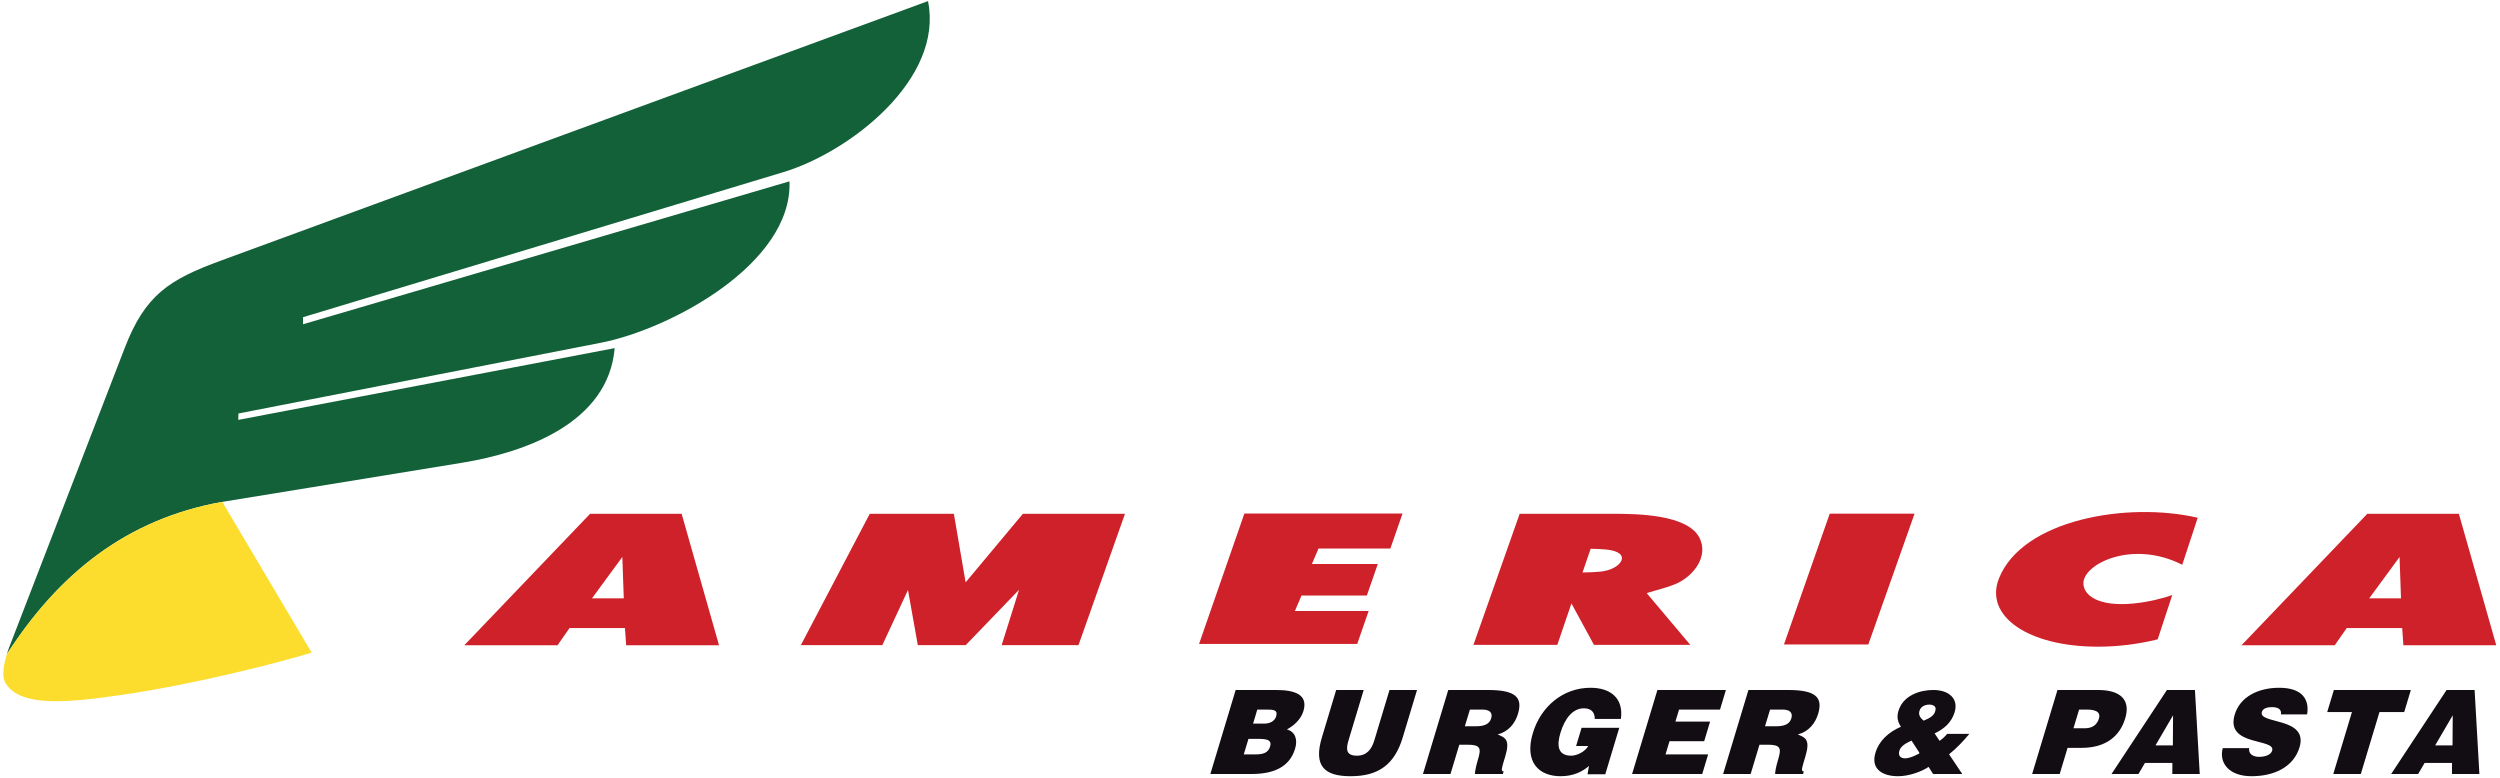 <?xml version="1.0" encoding="UTF-8"?>
<svg xmlns="http://www.w3.org/2000/svg" xmlns:xlink="http://www.w3.org/1999/xlink" width="652pt" height="203pt" viewBox="0 0 652 203" version="1.1">
<g id="surface1">
<path style=" stroke:none;fill-rule:evenodd;fill:rgb(7.799%,37.999%,22.4%);fill-opacity:1;" d="M 57.969 130.887 L 120.422 120.703 C 137.156 117.973 158.656 110.27 160.312 90.789 L 62.141 109.508 L 62.188 107.836 L 156.703 89.391 C 174.754 85.871 206.727 68.801 205.898 47.289 L 79.023 84.57 L 79.023 82.727 C 120.785 70.113 162.547 57.504 204.309 44.891 C 221.602 39.672 246.18 20.676 242.023 0.285 C 180.594 22.832 119.16 45.379 57.73 67.922 C 44.109 72.918 37.895 76.848 32.531 90.738 C 22.547 116.605 12.566 142.469 2.582 168.336 C 2.336 168.973 2.051 169.766 1.781 170.633 C 15.301 149.66 32.91 135.371 57.969 130.887 "/>
<path style=" stroke:none;fill-rule:evenodd;fill:rgb(98.799%,86.699%,17.599%);fill-opacity:1;" d="M 1.48 178.227 C 5.461 184.59 18.109 183.211 31.996 181.188 C 51.586 178.332 74.012 172.465 81.281 170.203 L 57.969 130.887 C 32.91 135.371 15.301 149.66 1.781 170.633 C 0.984 173.203 0.355 176.43 1.48 178.227 "/>
<path style=" stroke:none;fill-rule:evenodd;fill:rgb(81.2%,12.9%,16.1%);fill-opacity:1;" d="M 121.094 168.277 L 145.406 168.277 L 148.535 163.793 L 162.988 163.793 L 163.301 168.277 L 187.52 168.277 L 177.77 133.996 L 153.895 133.996 Z M 573.164 135.031 L 569.129 147.289 C 556.121 140.676 543.285 147.086 543.352 152.137 C 543.391 155.355 547.395 158.227 556.199 157.414 C 560.23 157.043 564.215 156.031 566.527 155.184 L 562.723 166.742 C 557.777 167.969 552.465 168.656 547.125 168.656 C 528.969 168.656 517.422 160.684 521.328 150.852 C 527.449 135.457 554.91 130.777 573.164 135.031 Z M 465.254 168.082 L 487.254 168.082 L 499.316 133.973 L 477.191 133.973 Z M 384.27 168.184 L 396.332 133.996 C 404.477 133.996 412.621 133.996 420.77 133.996 C 426.996 133.996 440.074 134.176 443.195 140.203 C 445.742 145.125 441.57 150.371 436.996 152.305 C 434.703 153.273 432.098 153.859 429.457 154.684 L 440.832 168.184 L 415.707 168.184 L 409.832 157.371 L 406.145 168.184 Z M 412.719 149.305 L 414.844 143.117 C 416.406 143.152 417.738 143.207 418.84 143.309 C 425.969 143.969 422.883 148.512 417.465 149.078 C 416.117 149.219 414.531 149.266 412.719 149.305 Z M 312.711 167.938 L 353.961 167.938 L 356.945 159.344 L 337.711 159.344 L 339.43 155.312 L 356.473 155.312 L 359.328 147.094 L 342.145 147.094 L 343.867 143.059 L 362.605 143.059 L 365.781 133.938 L 324.531 133.938 Z M 208.863 168.25 L 230.113 168.25 L 236.801 153.875 L 239.363 168.25 L 251.863 168.25 L 265.77 153.812 L 261.238 168.25 L 281.27 168.25 L 293.395 134 L 266.77 134 L 251.832 151.879 L 248.77 134 L 226.832 134 Z M 584.594 168.277 L 608.906 168.277 L 612.035 163.793 L 626.488 163.793 L 626.801 168.277 L 651.02 168.277 L 641.27 133.996 L 617.395 133.996 Z M 626.18 156.039 L 625.805 145.258 L 617.898 156.039 Z M 162.68 156.039 L 162.305 145.258 L 154.398 156.039 L 162.68 156.039 "/>
<path style=" stroke:none;fill-rule:nonzero;fill:rgb(7.1%,4.7%,7.799%);fill-opacity:1;" d="M 630.648 201.859 L 632.344 198.969 L 639.488 198.969 L 639.473 201.859 L 646.625 201.859 L 645.375 179.949 L 638.07 179.949 L 623.617 201.859 Z M 326.344 201.859 C 332.031 201.859 336.289 200.156 337.762 195.258 C 338.48 192.883 337.816 190.844 335.625 190.234 C 337.293 189.352 339.25 187.711 339.926 185.457 C 341.234 181.105 337.66 179.949 332.73 179.949 L 322.262 179.949 L 315.66 201.859 Z M 327.883 192.699 C 330.172 192.699 331.809 192.82 331.23 194.738 C 330.734 196.383 329.281 196.746 327.52 196.746 L 324.379 196.746 L 325.598 192.699 Z M 330.43 185.062 C 331.949 185.062 333.344 185.094 332.828 186.797 C 332.445 188.074 331.215 188.715 329.785 188.715 L 326.805 188.715 L 327.902 185.062 Z M 344.754 192.305 C 342.477 199.852 345.469 202.438 352.258 202.438 C 359.531 202.438 363.707 199.363 365.828 192.336 L 369.559 179.949 L 362.383 179.949 L 358.43 193.066 C 357.719 195.438 356.457 197.082 353.871 197.082 C 350.918 197.082 351.047 195.227 351.699 193.066 L 355.648 179.949 L 348.473 179.949 Z M 382.781 194.223 C 386.129 194.223 386.328 195.164 385.469 198.027 C 384.883 199.973 384.641 201.375 384.676 201.859 L 391.949 201.859 L 392.152 201.191 C 391.301 201.191 391.684 200.219 392.543 197.355 C 393.875 192.945 392.641 192.395 390.586 191.543 C 393.352 190.844 395.121 188.715 395.883 186.188 C 397.164 181.926 395.359 179.949 388.055 179.949 L 377.707 179.949 L 371.105 201.859 L 378.285 201.859 L 380.586 194.223 Z M 383.348 185.062 L 386.695 185.062 C 388.367 185.062 389.367 185.793 388.898 187.344 C 388.441 188.867 387.09 189.414 384.867 189.414 L 382.031 189.414 Z M 422.305 189.809 L 412.477 189.809 L 411.047 194.555 L 414.211 194.555 C 413.387 196.078 411.227 197.082 409.766 197.082 C 406.145 197.082 406.02 194.254 406.957 191.148 C 408.121 187.281 410.234 184.727 413.066 184.727 C 414.922 184.727 415.938 185.699 415.914 187.496 L 422.727 187.496 C 423.465 182.109 420.062 179.371 414.801 179.371 C 407.711 179.371 401.879 184.18 399.77 191.18 C 397.469 198.816 401.398 202.438 406.996 202.438 C 410.438 202.438 412.797 201.16 414.406 199.762 L 414.031 201.922 L 418.656 201.922 Z M 443.941 201.859 L 445.48 196.746 L 434.371 196.746 L 435.41 193.309 L 444.449 193.309 L 445.988 188.195 L 436.949 188.195 L 437.895 185.062 L 448.578 185.062 L 450.113 179.949 L 432.254 179.949 L 425.652 201.859 Z M 461.062 194.223 C 464.41 194.223 464.613 195.164 463.754 198.027 C 463.164 199.973 462.926 201.375 462.961 201.859 L 470.234 201.859 L 470.434 201.191 C 469.582 201.191 469.969 200.219 470.828 197.355 C 472.16 192.945 470.926 192.395 468.871 191.543 C 471.637 190.844 473.402 188.715 474.164 186.188 C 475.449 181.926 473.641 179.949 466.34 179.949 L 455.992 179.949 L 449.387 201.859 L 456.57 201.859 L 458.867 194.223 Z M 461.633 185.062 L 464.98 185.062 C 466.652 185.062 467.652 185.793 467.184 187.344 C 466.727 188.867 465.371 189.414 463.152 189.414 L 460.316 189.414 Z M 504.152 201.859 L 511.762 201.859 L 508.316 196.719 C 510.285 195.137 512.023 193.309 513.609 191.391 L 507.824 191.391 C 507.246 192.09 506.609 192.699 505.844 193.219 L 504.547 191.27 C 507.133 190.051 508.984 188.348 509.77 185.73 C 510.836 182.199 508.262 179.949 504.215 179.949 C 500.746 179.949 496.344 181.32 495.109 185.426 C 494.594 187.133 494.988 188.348 495.758 189.535 C 492.566 190.934 490.078 193.125 489.109 196.352 C 487.836 200.582 490.984 202.438 495.004 202.438 C 497.863 202.438 501.141 201.25 502.98 200.004 Z M 500.461 196.141 C 500.727 196.566 500.602 196.473 499.562 196.992 C 498.848 197.355 497.594 197.781 496.895 197.781 C 495.641 197.781 494.973 197.082 495.363 195.773 C 495.742 194.527 497.156 193.766 498.527 193.156 Z M 503.223 183.754 C 503.922 183.754 504.711 184.059 504.812 184.727 C 504.824 186.523 503.312 187.281 501.676 187.953 C 500.855 187.254 500.262 186.492 500.594 185.398 C 500.957 184.18 502.152 183.754 503.223 183.754 Z M 537.168 201.859 L 539.223 195.043 L 542.844 195.043 C 549.145 195.043 552.84 192.062 554.258 187.344 C 555.617 182.84 553.449 179.949 547.148 179.949 L 536.59 179.949 L 529.984 201.859 Z M 540.758 189.93 L 542.23 185.062 L 544.27 185.062 C 545.789 185.062 548.023 185.336 547.41 187.375 C 546.84 189.262 545.422 189.93 543.746 189.93 Z M 557.715 201.859 L 559.406 198.969 L 566.555 198.969 L 566.539 201.859 L 573.691 201.859 L 572.441 179.949 L 565.137 179.949 L 550.684 201.859 Z M 566.684 194.406 L 562.148 194.406 L 566.734 186.551 Z M 601.691 186.309 C 602.336 182.473 600.5 179.371 594.414 179.371 C 588.938 179.371 584.215 181.715 582.812 186.371 C 580.289 194.738 593.574 192.457 592.578 195.773 C 592.266 196.809 590.902 197.387 589.102 197.387 C 588.402 197.387 587.699 197.203 587.23 196.84 C 586.73 196.473 586.48 195.895 586.562 195.105 L 579.691 195.105 C 578.652 199.062 581.406 202.438 587.188 202.438 C 593.215 202.438 598.184 199.973 599.719 194.891 C 602.117 186.918 588.902 188.957 589.898 185.672 C 590.133 184.879 590.973 184.422 592.555 184.422 C 593.254 184.422 593.859 184.543 594.297 184.816 C 594.727 185.094 594.984 185.547 594.879 186.309 Z M 606.938 185.699 L 613.391 185.699 L 608.52 201.859 L 615.699 201.859 L 620.566 185.699 L 627.02 185.699 L 628.75 179.949 L 608.672 179.949 Z M 639.617 194.406 L 635.086 194.406 L 639.672 186.551 Z M 639.617 194.406 "/>
</g>
</svg>

